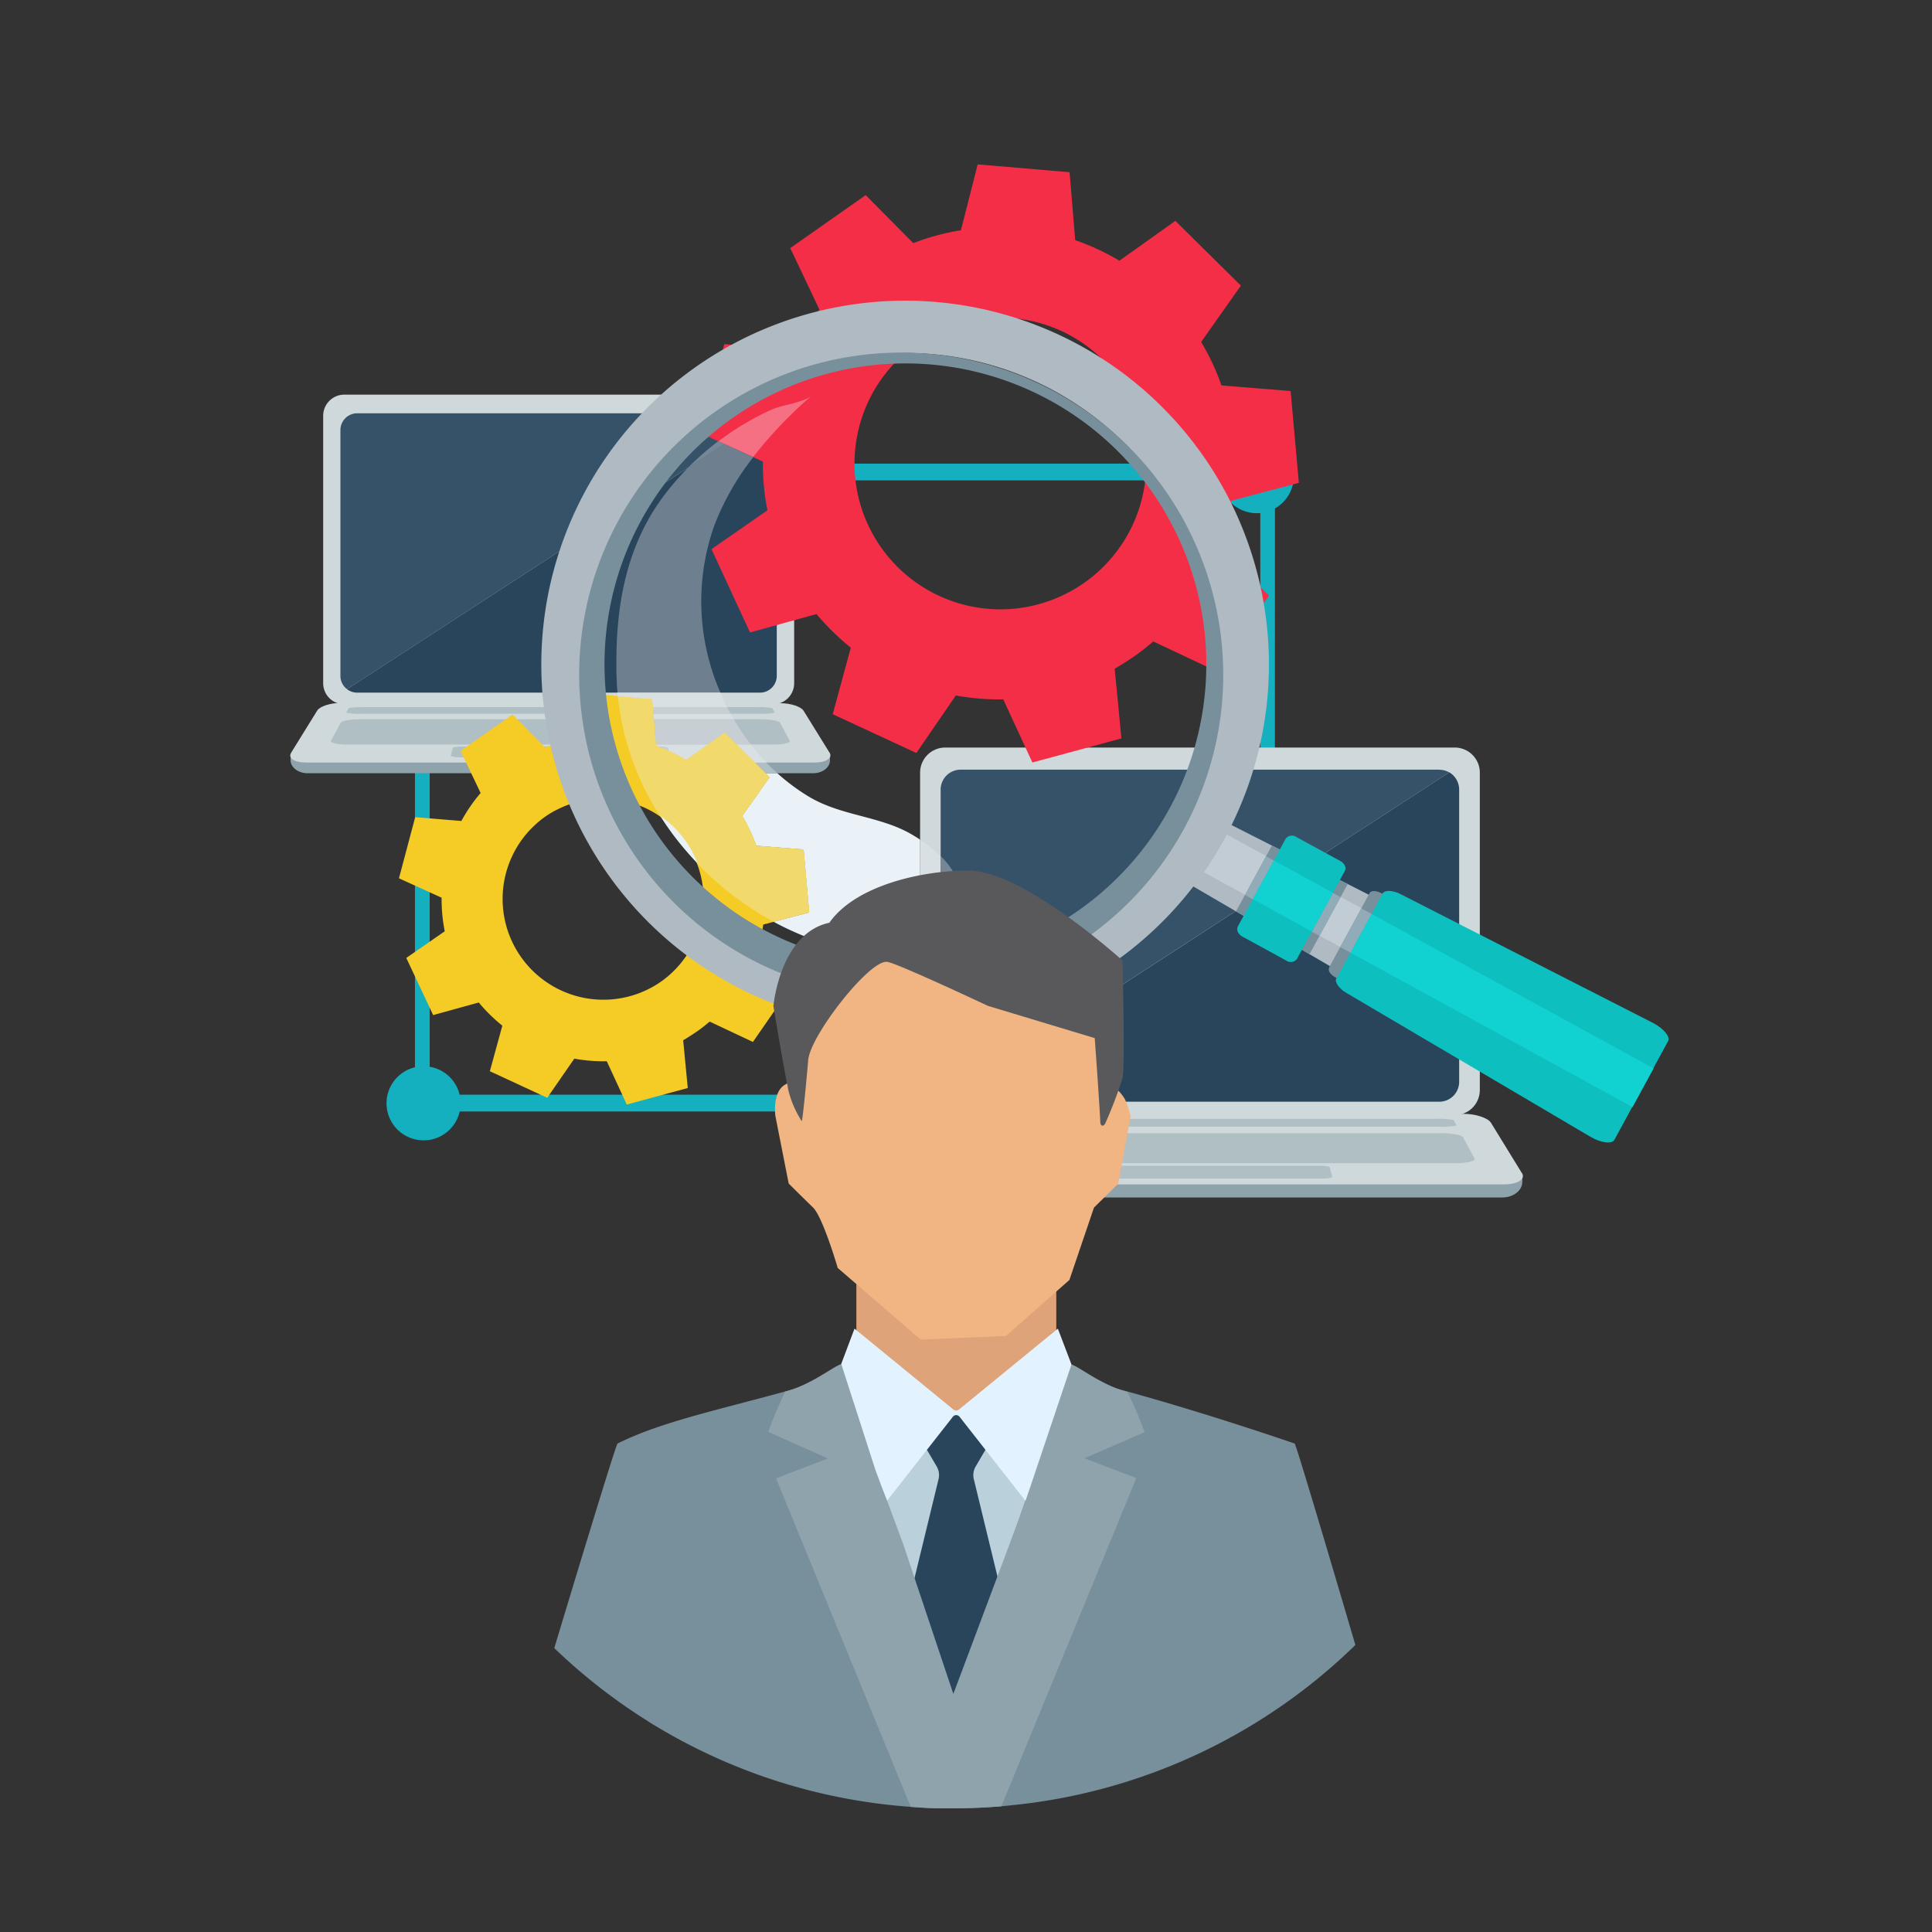 <?xml version="1.0" encoding="UTF-8"?> <svg xmlns="http://www.w3.org/2000/svg" xmlns:xlink="http://www.w3.org/1999/xlink" viewBox="0 0 345.18 345.18"><rect x="0" y="0" width="345.18" height="345.18" fill="#333333" stroke="none"/><defs><style>.cls-1,.cls-2{fill:none;}.cls-1{stroke:#231f20;stroke-miterlimit:10;opacity:0;}.cls-3{clip-path:url(#clip-path);}.cls-4{fill:#14b0bf;}.cls-5{fill:#cfd9db;}.cls-6{fill:#365269;}.cls-7{fill:#29455c;}.cls-8{fill:#8fa3ad;}.cls-9{fill:#b0bfc4;}.cls-10{fill:#f5cc26;}.cls-11{fill:#f52e47;}.cls-12{fill:#b0bac2;}.cls-13{fill:#788f9c;}.cls-14{fill:#0dbfbf;}.cls-15{clip-path:url(#clip-path-2);}.cls-16{fill:#c2ccd4;}.cls-17{fill:#91abb8;}.cls-18{fill:#12d1d1;}.cls-19{clip-path:url(#clip-path-3);}.cls-20{fill:#ebf2f7;}.cls-21{fill:#d9e0e3;}.cls-22{fill:#758796;}.cls-23{fill:#6e808f;}.cls-24{fill:#c7cfd4;}.cls-25{fill:#f2d96b;}.cls-26{fill:#f57082;}.cls-27{fill:#f56900;}.cls-28{fill:#dea378;}.cls-29{fill:#f0b582;}.cls-30{fill:#59595c;}.cls-31{fill:#bad1db;}.cls-32{fill:#e3f2ff;}</style><clipPath id="clip-path"><circle class="cls-1" cx="172.59" cy="172.59" r="172.09"></circle></clipPath><clipPath id="clip-path-2"><rect class="cls-2" x="212.28" y="147.41" width="83.17" height="50.39"></rect></clipPath><clipPath id="clip-path-3"><rect class="cls-2" x="110.13" y="70.67" width="62.21" height="99.74"></rect></clipPath></defs><title>hosting-and-on-premise</title><g id="Layer_2" data-name="Layer 2"><g id="Bubbles"><g class="cls-3"><path class="cls-4" d="M76.77,195.58h148.4V85.83H76.77Zm151,3H74.14V82.83H227.79Z"></path><path class="cls-4" d="M82.3,197.12a6.62,6.62,0,1,1-6.62-6.62,6.62,6.62,0,0,1,6.62,6.62"></path><path class="cls-4" d="M231.16,85.06a6.62,6.62,0,1,1-6.61-6.61,6.61,6.61,0,0,1,6.61,6.61"></path><path class="cls-5" d="M138.19,70.51H61.43a3.78,3.78,0,0,0-3.69,3.84V122a3.77,3.77,0,0,0,3.69,3.83h76.76a3.77,3.77,0,0,0,3.7-3.83V74.35a3.78,3.78,0,0,0-3.7-3.84"></path><path class="cls-6" d="M135.82,73.84h-72a3,3,0,0,0-3,3v43.9a3,3,0,0,0,1.19,2.4l75.28-48.9a2.88,2.88,0,0,0-1.48-.4"></path><path class="cls-7" d="M137.3,74.24,62,123.14a3,3,0,0,0,1.78.61h72a3,3,0,0,0,3-3V76.84a3,3,0,0,0-1.5-2.6"></path><path class="cls-8" d="M148.28,135.74l0-1.23-96.37.82v.48c0,1.29,1.36,2.34,3.05,2.34h90.32c1.72,0,3.09-1.09,3-2.41"></path><path class="cls-5" d="M139.45,125.6H60.8c-1.81,0-3.67.6-4.13,1.36L52,134.51c-.58,1,.65,1.73,2.75,1.73h90.73c2.09,0,3.32-.78,2.75-1.73L143.58,127c-.46-.76-2.32-1.36-4.13-1.36"></path><path class="cls-9" d="M136,128.51H64.22c-1.65,0-3.16.27-3.34.62l-1.74,3.21c-.2.37,1.08.68,2.84.68h76.3c1.75,0,3-.31,2.82-.68l-1.73-3.21c-.18-.35-1.69-.62-3.34-.62"></path><path class="cls-9" d="M135,126.34H65.3a14.62,14.62,0,0,0-3,.17l-.45.83a11.9,11.9,0,0,0,2.88.17h70.81a12,12,0,0,0,2.88-.17l-.45-.83a14.62,14.62,0,0,0-3-.17"></path><path class="cls-9" d="M117.81,133.39H82.44c-.82,0-1.51.12-1.55.27L80.54,135c0,.16.62.29,1.45.29h36.26c.84,0,1.49-.13,1.45-.29l-.34-1.38c0-.15-.73-.27-1.55-.27"></path><path class="cls-5" d="M260,133.56H168.78a4.49,4.49,0,0,0-4.39,4.55v56.57a4.49,4.49,0,0,0,4.39,4.55H260a4.48,4.48,0,0,0,4.39-4.55V138.11a4.48,4.48,0,0,0-4.39-4.55"></path><path class="cls-6" d="M257.18,137.51H171.6a3.57,3.57,0,0,0-3.54,3.57v52.17a3.56,3.56,0,0,0,1.42,2.84L258.92,138a3.43,3.43,0,0,0-1.74-.47"></path><path class="cls-7" d="M258.92,138l-89.44,58.11a3.42,3.42,0,0,0,2.12.73h85.58a3.56,3.56,0,0,0,3.52-3.57V141.08a3.58,3.58,0,0,0-1.78-3.1"></path><path class="cls-8" d="M272,211.06l-.06-1.45-114.5,1v.57c0,1.53,1.62,2.77,3.61,2.77H268.36c2.05,0,3.68-1.29,3.62-2.86"></path><path class="cls-5" d="M261.48,199H168c-2.16,0-4.36.72-4.91,1.61l-5.53,9c-.69,1.12.77,2,3.25,2H268.67c2.48,0,3.94-.93,3.25-2l-5.53-9c-.55-.89-2.75-1.61-4.91-1.61"></path><path class="cls-9" d="M257.41,202.47H172.1c-2,0-3.76.33-4,.73L166.06,207c-.24.45,1.27.82,3.36.82h90.67c2.09,0,3.6-.37,3.36-.82l-2.06-3.82c-.22-.4-2-.73-4-.73"></path><path class="cls-9" d="M256.13,199.9H173.38a17.6,17.6,0,0,0-3.58.19l-.53,1a13.86,13.86,0,0,0,3.41.2h84.14a14.24,14.24,0,0,0,3.43-.2l-.54-1a17.6,17.6,0,0,0-3.58-.19"></path><path class="cls-9" d="M235.77,208.27h-42c-1,0-1.8.15-1.84.33l-.41,1.64c-.05.18.73.34,1.72.34H236.3c1,0,1.77-.16,1.72-.34l-.41-1.64c0-.18-.87-.33-1.84-.33"></path><path class="cls-10" d="M118.16,175.34a18,18,0,1,1-20.71-29.46,16.22,16.22,0,0,1,2.2-1.29,18,18,0,0,1,18.51,30.75M144.59,163l-1-11.24-8.46-.67a28.88,28.88,0,0,0-2.5-5.32l4.87-6.9-8-8-6.84,4.88a29.23,29.23,0,0,0-5.42-2.51l-.69-8.33-11.25-1-2.08,8.07a29.27,29.27,0,0,0-5.83,1.58l-5.84-5.89-.26.19-9,6.31,3.58,7.51a29.21,29.21,0,0,0-3.44,5L74.18,146l-2.9,10.92,7.62,3.47a29.37,29.37,0,0,0,.56,6l-6.87,4.76,4.8,10.21,8.15-2.25a28.87,28.87,0,0,0,4.21,4.14l-2.23,8.14,10.25,4.75,4.84-7a28.87,28.87,0,0,0,5.8.47l3.57,7.73,10.9-2.95-.42-4.35-.4-4.18c.8-.47,1.61-1,2.38-1.52s1.6-1.18,2.35-1.82l7.73,3.64L141,176.8l-6.11-6a28.82,28.82,0,0,0,1.48-5.61Z"></path><path class="cls-11" d="M193.51,104.27a27.78,27.78,0,0,1-3.44,2,26.06,26.06,0,1,1,3.44-2m38.55-18-1.47-16.41-12.36-1a42,42,0,0,0-3.63-7.76l7.1-10.07L210,39.46l-10,7.12a42.57,42.57,0,0,0-7.9-3.67l-1-12.14-16.42-1.4-3,11.77a42.24,42.24,0,0,0-8.51,2.3l-8.51-8.59-.38.28-13.09,9.2,5.22,11a42.67,42.67,0,0,0-5,7.25l-12-1.1-4.22,15.92,11.11,5.06a41.86,41.86,0,0,0,.82,8.71l-10,6.94L134,113l11.88-3.29a43.61,43.61,0,0,0,6.13,6l-3.23,11.89,14.94,6.93,7.05-10.27a43,43,0,0,0,8.48.69l5.2,11.28,15.9-4.3-.6-6.35-.6-6.1c1.18-.68,2.35-1.42,3.49-2.21s2.33-1.74,3.41-2.67l11.28,5.32,9.41-13.52-8.91-8.76A42.36,42.36,0,0,0,220,89.47Z"></path><path class="cls-12" d="M211.25,156.21l5.23-9.6a1.14,1.14,0,0,1,1.52-.23l29.28,14.86c.82.41,1.25,1.16,1,1.66l-6.09,11.17c-.27.51-1.14.54-1.92.09l-28.37-16.54a1.15,1.15,0,0,1-.63-1.41"></path><path class="cls-13" d="M237.43,172.91l7.28-13.37c.25-.45,1.13-.46,2,0l8.51,4.64c.83.45,1.31,1.19,1.06,1.65L249,179.19c-.25.46-1.13.46-2,0l-8.51-4.63c-.83-.45-1.3-1.2-1-1.66"></path><path class="cls-14" d="M238.79,174.8,247,159.66c.38-.68,1.84-.64,3.27.11l45.08,23c1.9,1,3.11,2.46,2.68,3.25l-9.6,17.63c-.43.79-2.32.57-4.18-.49l-43.63-25.72c-1.4-.8-2.23-2-1.86-2.69"></path><polygon class="cls-13" points="227.24 151.07 220.83 162.83 222.19 163.63 232.6 169.7 233.96 170.49 240.79 157.95 227.24 151.07"></polygon><path class="cls-14" d="M221.11,165.61l8.62-15.81a1.41,1.41,0,0,1,1.92-.23l7.8,4.25c.76.41,1.14,1.2.85,1.74l-8.61,15.81a1.41,1.41,0,0,1-1.92.23L222,167.35c-.76-.41-1.14-1.19-.85-1.74"></path><g class="cls-15"><path class="cls-16" d="M219.16,149.11a67.28,67.28,0,0,1-4.1,6.74l7.38,4,3.77-6.92Zm20.37,11.15-3.77,6.92,3.69,2,3.77-6.92Z"></path><polygon class="cls-17" points="243.22 162.28 239.45 169.2 241.29 170.21 245.06 163.29 243.22 162.28"></polygon><polygon class="cls-18" points="245.06 163.29 241.29 170.21 291.67 197.79 291.68 197.79 295.44 190.88 245.06 163.29"></polygon><path class="cls-17" d="M226.21,153l-3.77,6.91,1.38.76,3.77-6.91Zm11.94,6.54-3.77,6.92,1.38.75,3.77-6.92Z"></path><polygon class="cls-18" points="227.59 153.72 223.82 160.64 234.38 166.43 238.15 159.51 227.59 153.72"></polygon></g><path class="cls-12" d="M183.35,169.94A55.62,55.62,0,1,1,213,97.06a55.62,55.62,0,0,1-29.6,72.88m3.65,8.64A65,65,0,1,0,101.83,144,65,65,0,0,0,187,178.58"></path><path class="cls-13" d="M183.44,173.48A57.52,57.52,0,1,1,214,98.16a57.46,57.46,0,0,1-30.51,75.32m-.82-5.26a53.76,53.76,0,1,0-70.43-28.61,53.76,53.76,0,0,0,70.43,28.61"></path><g class="cls-19"><path class="cls-20" d="M138.88,138.15h-2.13l.73.73-4.87,6.9a28.88,28.88,0,0,1,2.5,5.32l8.46.67,1,11.24-6.35,1.68a51.58,51.58,0,0,0,14.16,5.18,29.21,29.21,0,0,0,5.08.54h1.6a27.43,27.43,0,0,0,5.31-.62V150q-.79-.52-1.62-1c-5.69-3.26-12.57-3.22-18.34-6.73a36.91,36.91,0,0,1-5.55-4.14m-21,7.5a52.36,52.36,0,0,0,4.81,6.49c.66.77,1.35,1.53,2.06,2.26a18.34,18.34,0,0,0-2.18-4.15,18.12,18.12,0,0,0-4.69-4.6"></path><path class="cls-21" d="M128.7,123.75H110.33c0,.23,0,.45.06.68l6.14.52,0,.65h13c-.3-.61-.58-1.23-.84-1.85"></path><path class="cls-22" d="M128.34,78.82a49,49,0,0,0-5.42,4.76l6.54-4.25Z"></path><path class="cls-23" d="M129.46,79.33l-6.54,4.25a49.8,49.8,0,0,0-4.11,4.72c-6.59,8.63-8.63,18.87-8.68,29.49v.7c0,1.07,0,2.14.07,3.22,0,.68.07,1.36.13,2H128.7A40.58,40.58,0,0,1,127.58,94a47,47,0,0,1,7-12.32Z"></path><path class="cls-9" d="M136.92,136.24h-2.08l1.91,1.91h2.13c-.68-.61-1.33-1.25-2-1.91"></path><path class="cls-21" d="M129.54,125.6h-13l.06.74h13.27c-.13-.24-.25-.49-.37-.74m1,1.91H116.74l.08,1h14.27c-.2-.33-.38-.66-.57-1m3.62,5.51H131.6l3.24,3.22h2.08a38.91,38.91,0,0,1-2.78-3.22m-7.62,0H117.2l0,.26.32.11h.27c.82,0,1.52.12,1.55.27l.13.51a27.55,27.55,0,0,1,3.15,1.62Z"></path><path class="cls-24" d="M131.09,128.51H116.82l.38,4.51h9.32l3-2.11L131.6,133h2.54a40.76,40.76,0,0,1-2.49-3.58c-.19-.3-.38-.62-.56-.93"></path><path class="cls-24" d="M129.91,126.34H116.65l.09,1.17h13.78c-.21-.38-.41-.77-.61-1.17"></path><path class="cls-24" d="M117.81,133.39h-.27c.66.24,1.31.49,1.95.78l-.13-.51c0-.15-.73-.27-1.55-.27"></path><path class="cls-21" d="M164.39,150v19.78a16.38,16.38,0,0,0,3.67-1.29V153a22.75,22.75,0,0,0-3.67-2.94"></path><path class="cls-22" d="M168.06,153V168.5c2.51-1.28,4.24-3.28,4.28-6.25V162a11.2,11.2,0,0,0-.84-3.9,15,15,0,0,0-3.44-5.15"></path><path class="cls-25" d="M110.39,124.43a48.78,48.78,0,0,0,7.44,21.22,18.15,18.15,0,0,1,6.87,8.75,55.42,55.42,0,0,0,13.54,10.29l6.35-1.68-1-11.24-8.47-.67a28.2,28.2,0,0,0-2.49-5.32l4.87-6.9-.73-.73-1.91-1.91L131.6,133l-2.12-2.11-3,2.11-3.88,2.77a28.41,28.41,0,0,0-3.15-1.62q-1-.43-1.95-.78l-.32-.11,0-.26-.37-4.51-.09-1-.09-1.17-.07-.74,0-.65Z"></path><path class="cls-26" d="M145.05,70.67h0c-1.44,1.24-5.3,1.67-7.14,2.49a48.65,48.65,0,0,0-7,3.87c-.86.57-1.7,1.17-2.53,1.79l1.12.51,5.07,2.31a76.3,76.3,0,0,1,10.52-11"></path></g><polygon class="cls-27" points="168.84 161.01 168.86 161.47 168.81 161.01 168.84 161.01"></polygon><polygon class="cls-28" points="153 227.45 153 229.07 153 242.45 172.46 258.65 178.66 252.29 188.72 241.96 188.72 225.52 153 227.45"></polygon><path class="cls-29" d="M202,199.43a17.85,17.85,0,0,0-1-3,7.16,7.16,0,0,0-1.83-2.12c-.64-.5-1.76-.76-2-1.47s.5-2.59.6-3.4a13,13,0,0,0,0-3.12c-.69-5.12-6-8.59-10.93-10.33s-9.12-10.43-14.17-8.83a12,12,0,0,0-1.54-.36c-5.5-1-15.08.11-19.56,1.68-5,1.73-8,12.72-8.64,17.84-.21,1.58.56,3.39.25,4.87s-2,1.95-3.13,2.74c-2.06,1.41-1.52,5.44-1.52,5.44l2.38,12.09s2.74,2.73,4.33,4.26c1.77,1.69,4.43,10.82,4.43,10.82l14.82,12.8,15.23-.65,11.34-10,4.39-12.93,4.33-4.26Z"></path><path class="cls-30" d="M140.74,194.28a18.15,18.15,0,0,0,2.52,6.06c.35-1.94,1-9.3,1.14-11,.5-4.54,11-17.91,14.1-17.49,1.83.24,18,7.86,18,7.86l19.09,5.76s.74,10.1,1,15c0,.26.08.58.33.64s.52-.26.62-.55a81.41,81.41,0,0,0,3-7.86c.51-2,0-21.1,0-21.1S182.84,155.54,173,155.53c-8.28,0-20.14,2.65-24.82,9.33-8.86,1.89-10,14.91-10,14.91s2,12,2.59,14.51"></path><path class="cls-31" d="M173,307.92l15.71-38.12-16.39-16.6h-2.21S152.87,269.63,153,270.83l17,37.09Z"></path><path class="cls-7" d="M179.81,288.25l-5.83-24a3.06,3.06,0,0,1,.34-2.25l2.21-3.77-.15-.67-2.55-2.3a6.68,6.68,0,0,1-1.62-1.7c-.24-.49-.9-1.59-1.67-1.12s-.89,1-1.33,1.59a14.43,14.43,0,0,1-1.64,1.47l-2.28,2.06-.15.67,2.21,3.77a3,3,0,0,1,.34,2.25l-5.83,24,0,.36L170,307.43a1.31,1.31,0,0,0,1.74,0l8.07-18.82Z"></path><path class="cls-13" d="M169.81,323.08c-.73,0-1.48,0-2.2,0-1.65,0-3.27-.13-4.89-.26a102.24,102.24,0,0,1-45.54-14.42c-.51-.3-1-.6-1.51-.94a102.92,102.92,0,0,1-16.64-13s10.93-36.31,11.3-36.55c7.65-3.81,17.21-5.81,30-9.32l9.08-2.48c.34-.08.62-.17.83-.21l.6-.17,5.62,16.92,1,3,.88,2.66,4.84,14.58,6.65,20,.15,4.55,0,.38.51,15.26Z"></path><path class="cls-13" d="M242.19,293.87A102.5,102.5,0,0,1,184,322.16c-.79.09-1.6.2-2.39.28l-2.69.28c-2.78.23-5.6.36-8.42.36h-.68V302.89l.79,2.37v-.36l7.75-22.66,4.64-13.6.19-.55,1-2.9,6.66-19.46.6.17c.24.06.51.15.86.23,1.77.49,5.06,1.39,9,2.45,12.77,3.53,25,7.62,30,9.33.31.11,10.85,36,10.85,36"></path><path class="cls-32" d="M189,237.38l-17.69,14.47a.77.77,0,0,1-.95,0l-17.69-14.47-3.95,10.5,7.65,22.94,13.89-17.72a.76.76,0,0,1,1.16,0l13.89,17.72L193,247.88Z"></path><path class="cls-8" d="M193.75,260.54l9.27,3.54-24.11,58.64c-2.78.23-5.6.36-8.42.36h-.68c-.73,0-1.48,0-2.2,0-1.65-.05-3.27-.13-4.89-.26l-24.07-58.7,9.27-3.54-10.66-4.76a67.73,67.73,0,0,1,3.05-7.2c4.77-1.28,8.59-4.52,10-4.9l6.13,19,1.09,2.92,1,2.56,2.9,7.83,2,6,6.9,20.61,7.88-21,2.09-5.59,2.72-7.32.19-.55,1-2.92,7.22-21.47v0c1.41.38,5.23,3.62,10,4.9a62.32,62.32,0,0,1,3.06,7.2Z"></path></g><circle class="cls-1" cx="172.59" cy="172.59" r="172.09"></circle></g></g></svg> 